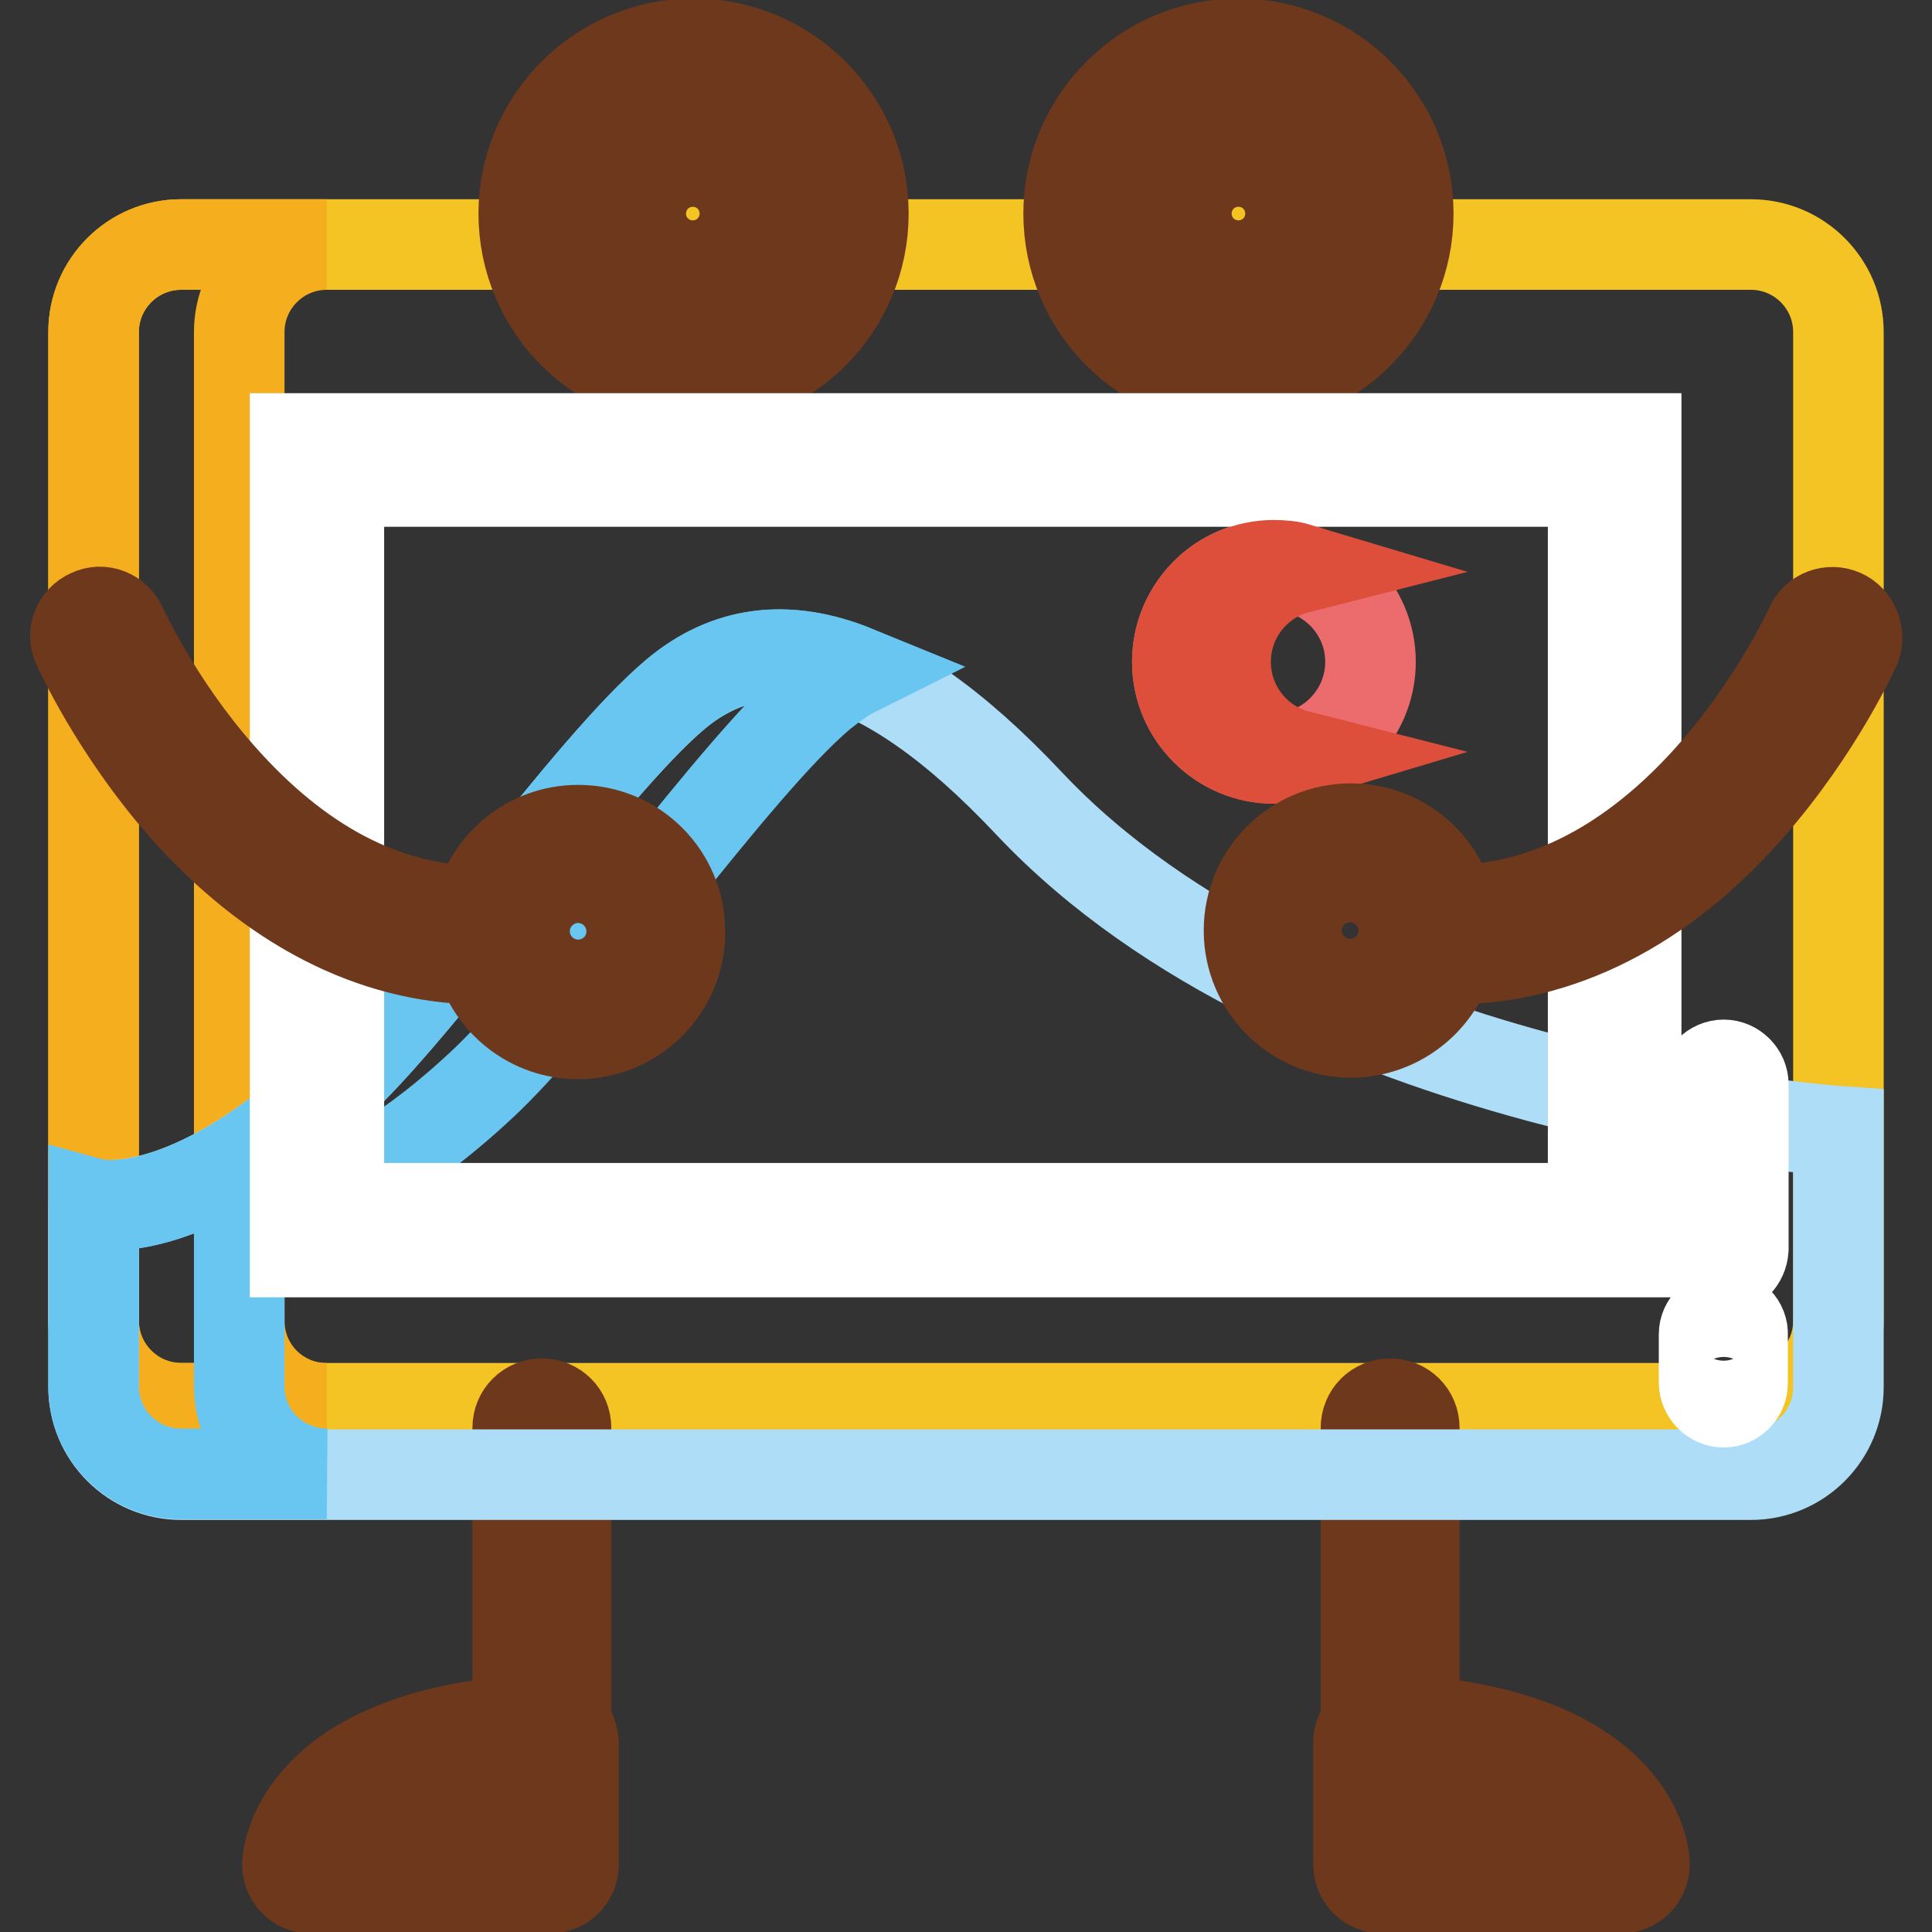 <?xml version="1.0" encoding="utf-8"?>
<!-- Svg Vector Icons : http://www.onlinewebfonts.com/icon -->
<!DOCTYPE svg PUBLIC "-//W3C//DTD SVG 1.1//EN" "http://www.w3.org/Graphics/SVG/1.1/DTD/svg11.dtd">
<svg version="1.1" xmlns="http://www.w3.org/2000/svg" xmlns:xlink="http://www.w3.org/1999/xlink" x="0px" y="0px" viewBox="0 0 256 256" enable-background="new 0 0 256 256" xml:space="preserve">
<rect x="0" y="0" width="256" height="256" fill="#333333" stroke="none"/>
<g> <path stroke-width="12" fill-opacity="0" stroke="#f4c324"  d="M232,186.6H24c-6.4,0-11.6-5.2-11.6-11.6V44c0-6.4,5.2-11.6,11.6-11.6H232c6.4,0,11.6,5.2,11.6,11.6v131 C243.6,181.4,238.4,186.6,232,186.6z"/> <path stroke-width="12" fill-opacity="0" stroke="#f5af1e"  d="M31.7,175V44c0-6.4,5.2-11.6,11.6-11.6H24c-6.4,0-11.6,5.2-11.6,11.6v131c0,6.4,5.2,11.6,11.6,11.6h19.3 C36.8,186.6,31.7,181.4,31.7,175z"/> <path stroke-width="12" fill-opacity="0" stroke="#f4c324"  d="M72.7,230.9V247H41.3C41.3,247,41.9,232.2,72.7,230.9z"/> <path stroke-width="12" fill-opacity="0" stroke="#6e381c"  d="M75,228.6v-39.4c0-1.8-1.4-3.2-3.2-3.2s-3.2,1.4-3.2,3.2V228c-29.4,2.5-30.5,18.2-30.5,18.9 c-0.1,1.8,1.3,3.3,3.1,3.3c0,0,0.1,0,0.1,0h31.5c1.8,0,3.2-1.4,3.2-3.2v-16.1C75.9,230,75.6,229.2,75,228.6z M45.9,243.8 c2.3-3.3,8.2-8.1,23.2-9.4c0.1,0.2,0.2,0.3,0.4,0.5v8.9H45.9z"/> <path stroke-width="12" fill-opacity="0" stroke="#f4c324"  d="M183.3,230.9V247h31.5C214.7,247,214.1,232.2,183.3,230.9z"/> <path stroke-width="12" fill-opacity="0" stroke="#6e381c"  d="M187.4,228v-38.8c0-1.8-1.4-3.2-3.2-3.2c-1.8,0-3.2,1.4-3.2,3.2v39.4c-0.6,0.6-1,1.4-1,2.3V247 c0,1.8,1.4,3.2,3.2,3.2h31.5c1.8,0,3.2-1.4,3.2-3.2c0,0,0-0.1,0-0.1C217.9,246.1,216.9,230.5,187.4,228z M186.5,243.8v-8.9 c0.1-0.1,0.3-0.3,0.4-0.5c11.9,1,18,4.3,21,7c0.9,0.8,1.7,1.7,2.2,2.4H186.5z"/> <path stroke-width="12" fill-opacity="0" stroke="#ffffff"  d="M42,60.9H214V163H42V60.9z"/> <path stroke-width="12" fill-opacity="0" stroke="#ffffff"  d="M72.6,28.3c0,10.6,8.6,19.3,19.3,19.3s19.3-8.6,19.3-19.3S102.5,9,91.9,9S72.6,17.7,72.6,28.3z"/> <path stroke-width="12" fill-opacity="0" stroke="#6e381c"  d="M91.9,50.8c-12.4,0-22.5-10.1-22.5-22.5S79.5,5.8,91.9,5.8s22.5,10.1,22.5,22.5S104.3,50.8,91.9,50.8z  M91.9,12.2c-8.9,0-16.1,7.2-16.1,16.1S83,44.4,91.9,44.4s16.1-7.2,16.1-16.1S100.7,12.2,91.9,12.2z"/> <path stroke-width="12" fill-opacity="0" stroke="#6e381c"  d="M86.7,28.3c0,2.8,2.3,5.1,5.1,5.1c2.8,0,5.1-2.3,5.1-5.1s-2.3-5.1-5.1-5.1C89,23.2,86.7,25.5,86.7,28.3z"/> <path stroke-width="12" fill-opacity="0" stroke="#ffffff"  d="M144.9,28.3c0,10.6,8.6,19.3,19.3,19.3s19.3-8.6,19.3-19.3S174.8,9,164.1,9S144.9,17.7,144.9,28.3z"/> <path stroke-width="12" fill-opacity="0" stroke="#6e381c"  d="M164.1,50.8c-12.4,0-22.5-10.1-22.5-22.5s10.1-22.5,22.5-22.5c12.4,0,22.5,10.1,22.5,22.5 S176.5,50.8,164.1,50.8z M164.1,12.2c-8.9,0-16.1,7.2-16.1,16.1s7.2,16.1,16.1,16.1s16.1-7.2,16.1-16.1S173,12.2,164.1,12.2z"/> <path stroke-width="12" fill-opacity="0" stroke="#6e381c"  d="M159,28.3c0,2.8,2.3,5.1,5.1,5.1c2.8,0,5.1-2.3,5.1-5.1s-2.3-5.1-5.1-5.1C161.3,23.2,159,25.5,159,28.3z"/> <path stroke-width="12" fill-opacity="0" stroke="#adddf7"  d="M45.2,143.1c12.1-11.6,32.8-41.4,44.3-51.1c11.5-9.6,27-6.7,46.9,14.5c36.3,38.5,107.2,43.4,107.2,43.4 v33.9c0,6.4-5.2,11.6-11.6,11.6H24c-6.4,0-11.6-5.2-11.6-11.6v-24.2C12.4,159.4,24.5,162.8,45.2,143.1z"/> <path stroke-width="12" fill-opacity="0" stroke="#ec6c6d"  d="M156,87.7c0,7.1,5.8,12.8,12.8,12.8c7.1,0,12.8-5.8,12.8-12.8c0-7.1-5.8-12.8-12.8-12.8 C161.8,74.8,156,80.6,156,87.7L156,87.7z"/> <path stroke-width="12" fill-opacity="0" stroke="#68c6f1"  d="M31.7,183.7v-24.2c0,0,12.1,3.3,32.8-16.4c12.1-11.6,32.8-41.4,44.3-51.1c1.5-1.2,3-2.3,4.6-3.1 c-9.3-3.8-17.3-2.5-23.9,3.1c-11.5,9.6-32.2,39.5-44.3,51.1c-20.7,19.7-32.8,16.4-32.8,16.4v24.2c0,6.4,5.2,11.6,11.6,11.6h19.3 C36.8,195.2,31.7,190.1,31.7,183.7z"/> <path stroke-width="12" fill-opacity="0" stroke="#ffffff"  d="M216.9,165.9H39.1V58.1h177.7V165.9z M44.9,160.1h166.2V63.8H44.9V160.1z"/> <path stroke-width="12" fill-opacity="0" stroke="#dd4f3b"  d="M162.4,87.7c0-6,4.1-11,9.6-12.4c-1-0.3-2.1-0.4-3.2-0.4c-7.1,0-12.8,5.8-12.8,12.8 c0,7.1,5.8,12.8,12.8,12.8c1.1,0,2.2-0.1,3.2-0.4C166.5,98.7,162.4,93.7,162.4,87.7z"/> <path stroke-width="12" fill-opacity="0" stroke="#ffffff"  d="M168.6,123.3c0,5.7,4.6,10.3,10.3,10.3s10.3-4.6,10.3-10.3c0-5.7-4.6-10.3-10.3-10.3 S168.6,117.6,168.6,123.3z"/> <path stroke-width="12" fill-opacity="0" stroke="#6e381c"  d="M244.1,81.4c-1.6-0.7-3.5,0-4.2,1.6c-0.2,0.4-17,37.6-47.7,37.6c-1.2-6.2-6.7-10.8-13.2-10.8 c-7.4,0-13.5,6-13.5,13.5c0,7.4,6,13.5,13.5,13.5c6.1,0,11.3-4.1,13-9.7c0.1,0,0.2,0,0.3,0c14.3,0,28-6.9,39.6-20.2 c9.1-10.4,13.8-20.9,14-21.3C246.4,84,245.7,82.1,244.1,81.4z M178.9,130.4c-3.9,0-7.1-3.2-7.1-7.1s3.2-7.1,7.1-7.1 c3.9,0,7.1,3.2,7.1,7.1S182.8,130.4,178.9,130.4z"/> <path stroke-width="12" fill-opacity="0" stroke="#ffffff"  d="M66.4,123.5c0,5.7,4.6,10.3,10.3,10.3s10.3-4.6,10.3-10.3c0-5.7-4.6-10.3-10.3-10.3S66.4,117.8,66.4,123.5z "/> <path stroke-width="12" fill-opacity="0" stroke="#6e381c"  d="M76.6,110c-6.5,0-11.9,4.6-13.2,10.7c-12.3-0.1-23.8-6.1-34.2-17.9c-8.5-9.6-13-19.7-13.1-19.8 c-0.7-1.6-2.6-2.4-4.2-1.6c-1.6,0.7-2.4,2.6-1.6,4.2c0.2,0.4,4.9,10.9,14,21.3C35.9,120,49.4,127,63.6,127.1 c1.6,5.7,6.8,9.9,13,9.9c7.4,0,13.5-6,13.5-13.5C90.1,116,84.1,110,76.6,110L76.6,110z M76.6,130.5c-3.9,0-7.1-3.2-7.1-7.1 c0-3.9,3.2-7.1,7.1-7.1s7.1,3.2,7.1,7.1C83.7,127.4,80.5,130.5,76.6,130.5z"/> <path stroke-width="12" fill-opacity="0" stroke="#ffffff"  d="M228.4,168.1L228.4,168.1c-1.4,0-2.6-1.2-2.6-2.6c0,0,0,0,0,0l0-21.8c0-1.4,1.2-2.6,2.6-2.6h0 c1.4,0,2.6,1.2,2.6,2.6l0,0l0,21.8C230.9,167,229.8,168.1,228.4,168.1z"/> <path stroke-width="12" fill-opacity="0" stroke="#ffffff"  d="M228.4,185.8L228.4,185.8c-1.4,0-2.6-1.2-2.6-2.6l0,0l0-6.4c0-1.4,1.2-2.5,2.6-2.5h0c1.4,0,2.6,1.2,2.5,2.6 l0,0l0,6.4C230.9,184.6,229.8,185.8,228.4,185.8z"/></g>
</svg>